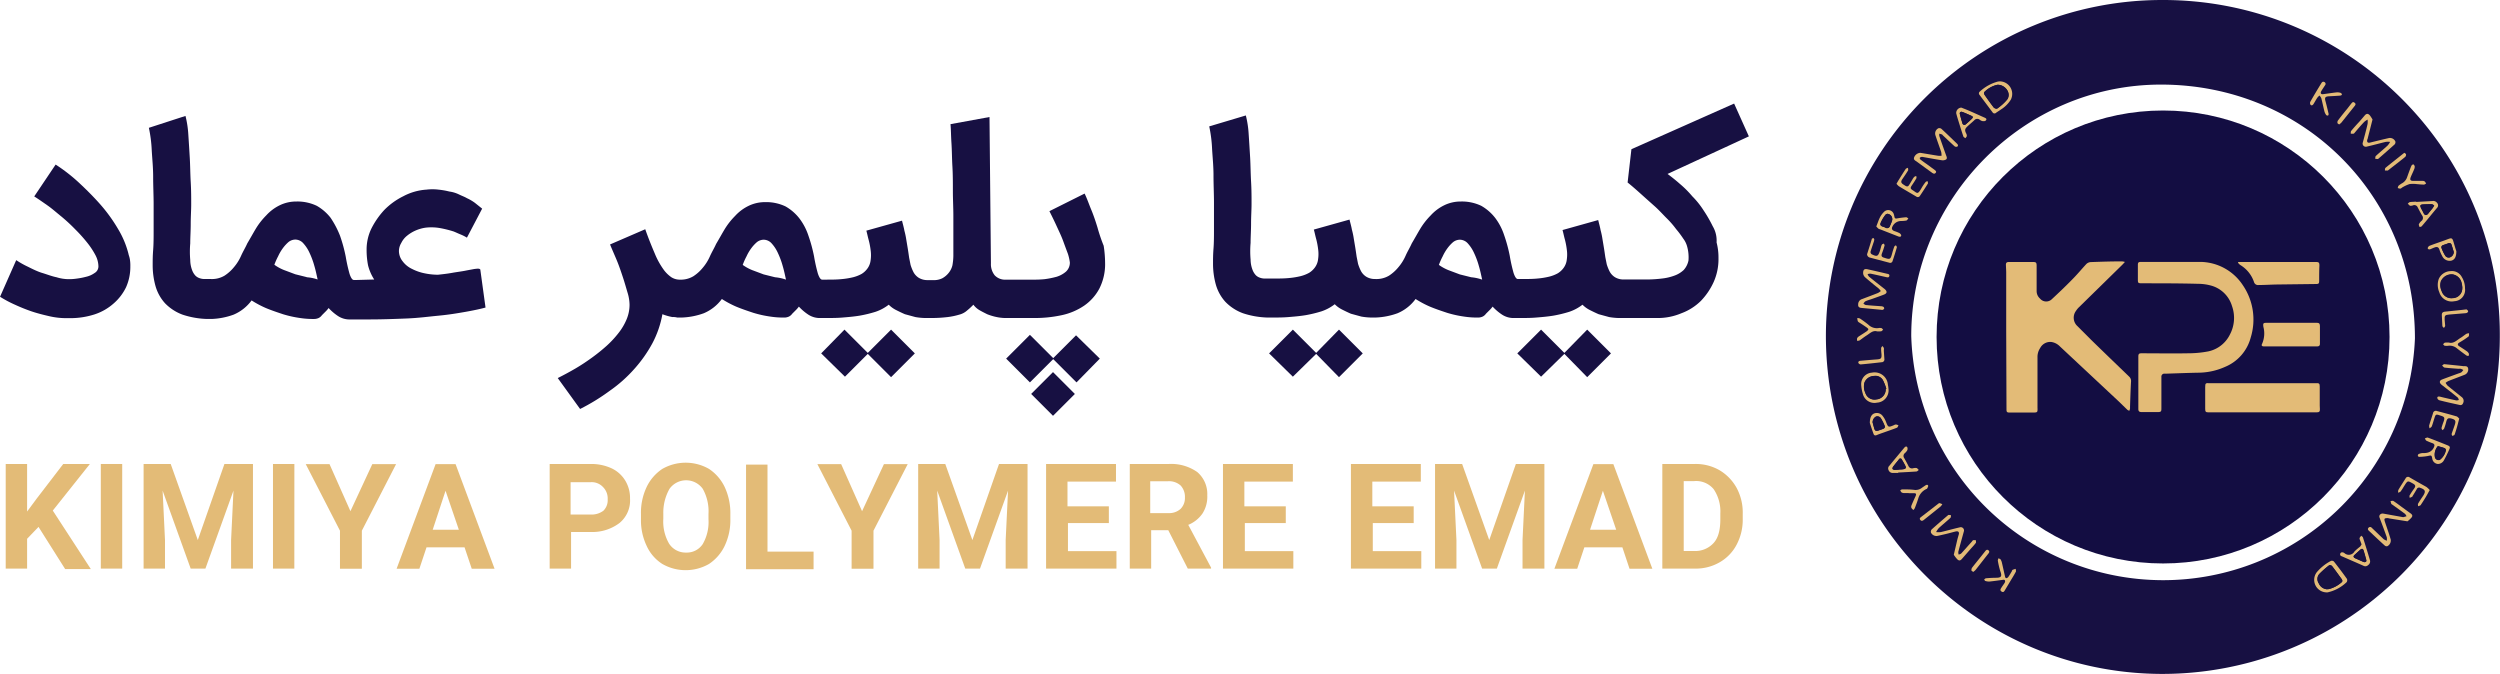 <svg id="Layer_1" data-name="Layer 1" xmlns="http://www.w3.org/2000/svg" viewBox="0 0 525.77 141.73"><title>logo-mobile-emad</title><path d="M458.32,1.42c39.11-.08,71,31.48,71,70.34a71,71,0,0,1-71.15,71.39c-38.89-.14-70.49-31.92-70.58-71A70.74,70.74,0,0,1,458.32,1.42ZM405.54,72.09a53,53,0,0,0,105.93.51c0-30-23.41-53.42-53.46-53.39C429.2,19.24,405.55,43.07,405.54,72.09Z" transform="translate(-3.59 -1.42)" style="fill:#171042"/><circle cx="454.91" cy="70.87" r="47.63" style="fill:#130d42"/><path d="M414.49,118.09c.25-1.09.47-2,.7-3,.1-.43.23-.86.35-1.28s-.06-.76-.65-.62-1.23.33-1.85.48-1.28.3-1.92.44a1.28,1.28,0,0,1-1.43-.67.73.73,0,0,1,.15-.68c1.12-1,2.28-2,3.45-3,.12-.1.4,0,.6,0,0,.19,0,.47-.12.58-.8.73-1.64,1.41-2.43,2.14a3.77,3.77,0,0,0-.57.84,4.36,4.36,0,0,0,1,0c1.34-.32,2.66-.69,4-1a.68.68,0,0,1,.83.88c-.39,1.42-.79,2.83-1.16,4.26a1.54,1.54,0,0,0,.07.59,1.6,1.6,0,0,0,.53-.22c.76-.83,1.5-1.68,2.26-2.52.08-.1.16-.25.27-.28a2.06,2.06,0,0,1,.56,0c0,.19.07.43,0,.56a13.3,13.3,0,0,1-.93,1.08l-2,2.29c-.35.4-.62.44-1,.06A6.32,6.32,0,0,1,414.49,118.09Z" transform="translate(-3.59 -1.42)" style="fill:#e3bb77"/><path d="M502.55,26.55l-1,3.93c0,.13-.1.25-.12.38-.08.48.14.66.62.54,1.29-.32,2.57-.63,3.87-.93a1.24,1.24,0,0,1,1.44.72.7.7,0,0,1-.18.62c-1.12,1-2.25,2-3.41,3-.14.12-.43,0-.66,0,.05-.21,0-.49.17-.62.8-.74,1.66-1.43,2.46-2.18a3.66,3.66,0,0,0,.51-.75,4.13,4.13,0,0,0-.93,0c-1.35.33-2.69.7-4,1a.67.67,0,0,1-.81-.88c.35-1.29.71-2.59,1-3.89a3.59,3.59,0,0,0,0-.92,4.06,4.06,0,0,0-.71.49c-.7.74-1.36,1.51-2,2.27-.07.08-.13.19-.21.2a3.18,3.18,0,0,1-.62,0c0-.19,0-.43.07-.55.57-.7,1.18-1.37,1.77-2,.37-.42.73-.85,1.09-1.27s.7-.48,1.11,0A8.18,8.18,0,0,1,502.55,26.55Z" transform="translate(-3.59 -1.42)" style="fill:#e3bb77"/><path d="M509.9,111.06l-3.9-.62c-.06,0-.12-.06-.18-.06-.24,0-.53,0-.68.1s-.06.43,0,.63c.33,1,.69,2,1,3,.08.25.16.5.23.75a1.33,1.33,0,0,1-.73,1.44.6.6,0,0,1-.52-.15c-1.12-1-2.23-2.07-3.34-3.11-.21-.2-.28-.41-.06-.64a.43.43,0,0,1,.65,0l2.31,2.21a1.75,1.75,0,0,0,.29.26,6.11,6.11,0,0,0,.58.27,2.22,2.22,0,0,0,0-.73c-.49-1.39-1-2.76-1.53-4.15-.18-.49.25-.92.82-.82l4.06.73a.65.65,0,0,0,.19,0l.61-.18a1.77,1.77,0,0,0-.31-.5c-.88-.66-1.77-1.29-2.66-1.93-.08-.06-.2-.1-.23-.18a4,4,0,0,1-.16-.59c.21,0,.47-.1.61,0,.59.38,1.15.81,1.72,1.23l1.82,1.32c.53.38.56.65.09,1.11A5.9,5.9,0,0,1,509.9,111.06Z" transform="translate(-3.59 -1.42)" style="fill:#e3bb77"/><path d="M407.43,33.56c1.2.19,2.49.42,3.78.62a4.23,4.23,0,0,0,.7,0,3.42,3.42,0,0,0-.07-.79c-.4-1.19-.84-2.37-1.23-3.57a1.23,1.23,0,0,1,.67-1.44.72.72,0,0,1,.61.14c1.1,1,2.18,2.07,3.27,3.11.21.2.31.44.07.62a.59.59,0,0,1-.57-.06c-.85-.76-1.68-1.56-2.51-2.34,0,0-.08-.13-.13-.15l-.57-.17a1.4,1.4,0,0,0,0,.53c.46,1.33.93,2.66,1.41,4,.12.31.3.68,0,.9a1.38,1.38,0,0,1-.9.16c-1.32-.2-2.64-.45-4-.69a.76.76,0,0,0-.3,0,.65.65,0,0,0-.34.2c0,.06.05.26.14.33.45.35.91.68,1.38,1l1.65,1.22c.21.16.41.35.17.61s-.46.14-.69,0c-1.08-.79-2.17-1.57-3.25-2.37-.29-.21-.72-.36-.59-.85A1.49,1.49,0,0,1,407.43,33.56Z" transform="translate(-3.59 -1.42)" style="fill:#e3bb77"/><path d="M517.57,78c1.5.15,2.82.28,4.14.43.36,0,.84-.07.95.48a1.19,1.19,0,0,1-.72,1.32c-1.14.45-2.29.87-3.43,1.32a3.47,3.47,0,0,0-.59.38,3,3,0,0,0,.43.61c1,.82,2,1.61,3,2.42a1,1,0,0,1,.24,1.25.56.56,0,0,1-.7.38c-1.43-.32-2.88-.62-4.31-1a.68.68,0,0,1-.41-.48c0-.33.31-.33.61-.26q1.69.42,3.39.78a1.49,1.49,0,0,0,.54-.09c-.08-.18-.11-.41-.25-.52-1-.84-2.07-1.65-3.11-2.47a2.85,2.85,0,0,1-.38-.31c-.4-.39-.34-.78.18-1,1.16-.44,2.33-.86,3.5-1.29a2.34,2.34,0,0,0,.59-.23,2.88,2.88,0,0,0,.41-.49,3.76,3.76,0,0,0-.54-.25,2.68,2.68,0,0,0-.49,0c-1-.08-1.93-.13-2.88-.25-.2,0-.38-.28-.56-.43Z" transform="translate(-3.59 -1.42)" style="fill:#e3bb77"/><path d="M394.38,65.45a1.14,1.14,0,0,1,.84-1.14c1.12-.43,2.24-.84,3.34-1.28a3.74,3.74,0,0,0,.58-.4,4.22,4.22,0,0,0-.42-.51c-1-.8-1.94-1.56-2.88-2.38a1.27,1.27,0,0,1-.42-.86c0-.79.27-1,1.06-.8,1.31.29,2.61.59,3.92.9.27.06.62.1.53.49s-.43.28-.7.22c-1.09-.24-2.17-.5-3.26-.72a1.68,1.68,0,0,0-.61.11,1.69,1.69,0,0,0,.29.51c1,.83,2.05,1.63,3.08,2.45a3.5,3.5,0,0,1,.3.24c.48.46.42.83-.19,1.08-.82.32-1.66.61-2.49.91-.48.17-1,.3-1.43.51-.19.08-.3.32-.45.49.18.11.36.29.55.3,1,.11,2.09.17,3.13.25a1.28,1.28,0,0,1,.52.12.42.42,0,0,1,.18.35c0,.11-.16.22-.28.28a.61.61,0,0,1-.33,0L395,66.17C394.55,66.12,394.33,65.9,394.38,65.45Z" transform="translate(-3.59 -1.42)" style="fill:#e3bb77"/><path d="M424.17,18.53a2.64,2.64,0,0,1,2.3,3.87,6.54,6.54,0,0,1-2.07,2.05c-.32.23-.65.43-1,.67a.47.47,0,0,1-.76-.08l-2.73-3.65a.47.47,0,0,1,.05-.71,9,9,0,0,1,3.81-2.11C424,18.54,424.1,18.54,424.17,18.53Zm-.51.72A5.55,5.55,0,0,0,421,20.74c-.1.08-.08.45,0,.6q.93,1.38,1.95,2.7c.13.16.59.3.7.21a10.83,10.83,0,0,0,2.09-1.89C426.69,21,425.26,19.2,423.66,19.25Z" transform="translate(-3.59 -1.42)" style="fill:#e3bb77"/><path d="M492.81,126a2.64,2.64,0,0,1-2-4.22,9.92,9.92,0,0,1,3-2.4.65.65,0,0,1,.62.13c.94,1.2,1.86,2.41,2.74,3.65a.73.73,0,0,1-.06.69A8.37,8.37,0,0,1,493.1,126Zm.2-.69a2.86,2.86,0,0,0,.34,0,6.47,6.47,0,0,0,2.7-1.43c.26-.2.16-.47,0-.7-.67-.91-1.32-1.83-2-2.71-.11-.14-.51-.25-.61-.17a19.13,19.13,0,0,0-2.08,1.84,1.59,1.59,0,0,0-.12,1.92A2.07,2.07,0,0,0,493,125.35Z" transform="translate(-3.59 -1.42)" style="fill:#e3bb77"/><path d="M400.77,83.38a2.58,2.58,0,0,1-2.43,2.72,2.51,2.51,0,0,1-3-1.92,7.75,7.75,0,0,1-.32-1.77,2.41,2.41,0,0,1,2.25-2.62,2.8,2.8,0,0,1,3.36,2.57C400.72,82.7,400.73,83,400.77,83.38Zm-.6-.16.14,0a11.08,11.08,0,0,0-.7-1.79,1.81,1.81,0,0,0-1.93-.9,2.19,2.19,0,0,0-1.95,1.35,3,3,0,0,0,.16,2.15,2,2,0,0,0,2.3,1.41A2.12,2.12,0,0,0,400.17,83.22Z" transform="translate(-3.59 -1.42)" style="fill:#e3bb77"/><path d="M522,62.07a2.37,2.37,0,0,1-2.24,2.7,2.71,2.71,0,0,1-3.17-1.91,3.79,3.79,0,0,1-.11-2.77A2.8,2.8,0,0,1,519,58.44a2.34,2.34,0,0,1,2.33,1.24A4.46,4.46,0,0,1,522,62.07Zm-.54-.17a8.18,8.18,0,0,0-.16-1,2.27,2.27,0,0,0-1.91-1.75,2.47,2.47,0,0,0-2.42,1.51,2.83,2.83,0,0,0,.17,2,2.11,2.11,0,0,0,2.36,1.47A2.05,2.05,0,0,0,521.42,61.9Z" transform="translate(-3.59 -1.42)" style="fill:#e3bb77"/><path d="M516.33,99a1.31,1.31,0,0,1-1.22-1.14c-.13-.72-.2-.71-.91-.54a11.37,11.37,0,0,1-1.85.18.35.35,0,0,1-.27-.21.45.45,0,0,1,.15-.37,2.72,2.72,0,0,1,.74-.21c.36,0,.72,0,1.08-.08a1.93,1.93,0,0,0,1.47-1.3c.14-.33,0-.57-.35-.7a13,13,0,0,1-1.27-.52c-.16-.08-.24-.32-.35-.49.21-.06.47-.23.63-.17,1.4.51,2.78,1.07,4.15,1.62.51.21.58.39.36.87a25.36,25.36,0,0,1-1.12,2.28A1.47,1.47,0,0,1,516.33,99ZM518,96c-.06-.08-.16-.3-.33-.36-.44-.17-.91-.28-1.36-.41l0,0a2.73,2.73,0,0,0-.61,2.37.8.8,0,0,0,1,.53A3.43,3.43,0,0,0,518,96Z" transform="translate(-3.59 -1.42)" style="fill:#e3bb77"/><path d="M416.07,24.05c.52.21,1.12.43,1.7.69,1.05.45,2.09.93,3.13,1.39.24.11.58.24.39.54s-.5.23-.76.22a1.36,1.36,0,0,1-.6-.3.82.82,0,0,0-1.14.13c-.48.45-1,.87-1.46,1.31s-.59.72-.28,1.37a1.19,1.19,0,0,1,.18.59c0,.17-.19.33-.3.5-.15-.12-.38-.22-.43-.37-.41-1.23-.79-2.46-1.17-3.69-.12-.39-.23-.78-.33-1.18A1.13,1.13,0,0,1,416.07,24.05Zm.07.87c-.39,0-.45.26-.36.56.16.61.33,1.23.52,1.84a.42.42,0,0,0,.72.23c.44-.36.85-.76,1.26-1.15s.2-.5-.13-.64c-.55-.25-1.11-.49-1.66-.72Z" transform="translate(-3.59 -1.42)" style="fill:#e3bb77"/><path d="M398.19,49.05c.27-.68.47-1.31.76-1.89a4.53,4.53,0,0,1,.86-1.18,1.23,1.23,0,0,1,2.09.59,4.87,4.87,0,0,1,.12.52c.08.28.24.32.52.27a18.05,18.05,0,0,1,1.94-.25c.14,0,.3.16.46.25-.14.15-.26.4-.43.44a6.37,6.37,0,0,1-1.17.1,2,2,0,0,0-1.7,1.07c-.3.52-.18.85.38,1.06a6.39,6.39,0,0,1,1.05.42c.17.1.39.37.36.51-.08.35-.39.27-.65.17L399,49.65a1,1,0,0,1-.36-.14A4.83,4.83,0,0,1,398.19,49.05Zm2.33-2.67c-.09,0-.34.11-.44.26a7.16,7.16,0,0,0-1,1.72c-.21.72.58.68,1,.92a.62.62,0,0,0,.88-.14.56.56,0,0,0,.05-.08c.17-.42.37-.84.5-1.27A1.13,1.13,0,0,0,400.52,46.38Z" transform="translate(-3.59 -1.42)" style="fill:#e3bb77"/><path d="M500.25,115.9c-.11-.29-.2-.52-.28-.75s-.18-.39-.14-.56.23-.34.35-.51c.12.13.32.23.36.38.5,1.57,1,3.16,1.46,4.73a.93.93,0,0,1-.37,1.07.82.82,0,0,1-1,.14c-1.45-.65-2.91-1.27-4.36-1.91-.25-.11-.61-.18-.52-.58s.55-.42.89-.17a1.37,1.37,0,0,0,2.13-.36,13.05,13.05,0,0,1,1.17-1A3.5,3.5,0,0,0,500.25,115.9Zm.58,3.75c.35,0,.5-.18.42-.48-.18-.67-.36-1.33-.57-2-.1-.32-.33-.45-.64-.18l-1.28,1.14c-.31.28-.22.51.12.67l1.66.74Z" transform="translate(-3.59 -1.42)" style="fill:#e3bb77"/><path d="M492.2,21.22c1-.13,1.91-.28,2.87-.38a2.06,2.06,0,0,1,.84.14c.11,0,.15.25.22.39a1.34,1.34,0,0,1-.37.16c-.79.06-1.57.1-2.36.14s-.95.28-.75,1,.45,1.77.66,2.67a.48.48,0,0,1-.1.37.42.42,0,0,1-.39-.09,2.24,2.24,0,0,1-.37-.72c-.24-.94-.43-1.88-.67-2.82a2.27,2.27,0,0,0-.38-.57,2.86,2.86,0,0,0-.46.46c-.28.42-.52.87-.78,1.3-.16.25-.4.44-.64.19a.65.65,0,0,1-.06-.62c.72-1.28,1.48-2.54,2.25-3.8.15-.24.32-.56.69-.38a.43.43,0,0,1,.16.7c-.26.42-.55.81-.79,1.24S491.72,21.29,492.2,21.22Z" transform="translate(-3.59 -1.42)" style="fill:#e3bb77"/><path d="M424.93,123.35c-1,.13-1.94.27-2.91.37a2.51,2.51,0,0,1-.9-.12c-.1,0-.16-.21-.25-.33.13-.08.26-.22.39-.23.65-.06,1.31-.1,2-.11,1.17,0,1.44-.22,1-1.4a18,18,0,0,1-.51-2.2c0-.15.08-.33.13-.5.16.08.37.13.46.26a2.25,2.25,0,0,1,.28.72c.22.94.42,1.89.64,2.83,0,.14.15.38.23.38a.66.66,0,0,0,.44-.23c.29-.4.52-.83.78-1.25,0-.1.09-.25.17-.29a6.6,6.6,0,0,1,.63-.2c0,.22.13.49,0,.65-.32.62-.7,1.22-1.06,1.82l-1.16,1.94c-.17.28-.32.64-.75.37s-.18-.59,0-.88.43-.61.63-.93S425.31,123.31,424.93,123.35Z" transform="translate(-3.59 -1.42)" style="fill:#e3bb77"/><path d="M402.77,100.88c-.34,0-.69,0-1,0a.93.93,0,0,1-1-.59.77.77,0,0,1,.19-.94c1-1.24,2.06-2.49,3.09-3.74.18-.22.43-.42.64-.16a.81.81,0,0,1,0,.69,2.44,2.44,0,0,1-.54.62.76.76,0,0,0-.09,1c.31.55.62,1.11.9,1.68a.8.8,0,0,0,.92.47,2,2,0,0,1,.72-.07c.2,0,.35.27.53.42-.17.11-.33.31-.5.32-1.27.09-2.55.15-3.82.22Zm.15-.69h0c.34,0,.68,0,1-.07s.57-.28.39-.64-.5-.94-.78-1.4a.33.33,0,0,0-.6,0c-.42.52-.84,1-1.24,1.57-.08.11-.14.36-.08.44a.7.7,0,0,0,.46.17A7.77,7.77,0,0,0,402.92,100.19Z" transform="translate(-3.59 -1.42)" style="fill:#e3bb77"/><path d="M511.74,43.89l3.38-.19a1,1,0,0,1,1,.38.76.76,0,0,1,0,1.06C515,46.44,514,47.75,512.9,49c-.09.11-.3.12-.45.18-.06-.2-.21-.45-.15-.6a2,2,0,0,1,.54-.69.82.82,0,0,0,.13-1.17c-.35-.56-.63-1.15-.94-1.73a.75.75,0,0,0-.95-.39,1.25,1.25,0,0,1-.62.09c-.19-.07-.33-.29-.5-.44.15-.11.29-.3.46-.33.43-.06.88-.06,1.32-.09Zm3.78.72c-.2-.09-.36-.24-.53-.24-.62,0-1.24,0-1.86.05s-.59.25-.39.7.4.75.58,1.13.6.54.93.12.65-.82,1-1.24A5.39,5.39,0,0,0,515.52,44.61Z" transform="translate(-3.59 -1.42)" style="fill:#e3bb77"/><path d="M514.58,104.48c-.33.59-.58,1.06-.86,1.52s-.61,1-.92,1.45a.73.73,0,0,1-.21.27,2.27,2.27,0,0,1-.46.16c0-.18-.07-.39,0-.53.28-.49.61-1,.92-1.44a.91.91,0,0,1,.11-.16c.65-1,.51-1.36-.61-1.75a.52.52,0,0,0-.69.28c-.28.48-.58,1-.87,1.43,0,.07-.07.17-.13.2a4.4,4.4,0,0,1-.5.21c0-.18-.09-.4,0-.52a13.68,13.68,0,0,1,.89-1.35c.42-.58.38-.82-.24-1.16-1.07-.6-1.07-.6-1.73.43-.27.43-.52.87-.83,1.27-.1.14-.34.17-.52.26,0-.21,0-.45.06-.6.48-.82,1-1.6,1.51-2.41a.56.56,0,0,1,.87-.21c1.17.68,2.35,1.35,3.52,2A5.38,5.38,0,0,1,514.58,104.48Z" transform="translate(-3.59 -1.42)" style="fill:#e3bb77"/><path d="M402.44,40.07c.2-.35.35-.62.51-.87.47-.76.93-1.51,1.42-2.24.09-.14.32-.17.49-.26,0,.2.09.44,0,.58-.35.59-.74,1.16-1.13,1.72s-.44.87.23,1.27l.21.14c.49.33.72.29,1-.21.21-.33.4-.68.6-1a2.87,2.87,0,0,1,.39-.57,1.19,1.19,0,0,1,.44-.2c0,.18.1.4,0,.52-.29.52-.62,1-.95,1.49s-.3.68.22,1c.94.6,1,1,1.83-.46a9.59,9.59,0,0,1,.85-1.26c.08-.12.28-.15.43-.22,0,.18.13.4.06.52-.54.88-1.1,1.74-1.68,2.6a.51.51,0,0,1-.77.13c-1.22-.72-2.45-1.43-3.67-2.17A3.36,3.36,0,0,1,402.44,40.07Z" transform="translate(-3.59 -1.42)" style="fill:#e3bb77"/><path d="M396.25,54.89c.34-1.07.68-2.14,1-3.21,0-.1.22-.15.34-.22.06.12.19.25.18.36a3.24,3.24,0,0,1-.18.66c-.19.59-.4,1.17-.58,1.77a.54.54,0,0,0,.31.69l0,0c1,.48,1.23.4,1.6-.66.11-.29.17-.59.26-.89a1.73,1.73,0,0,1,.2-.55c.08-.1.27-.13.4-.2.06.14.18.3.15.41a16.23,16.23,0,0,1-.52,1.58c-.23.59-.14.84.47,1,1.21.41,1.3.35,1.64-.9a14.37,14.37,0,0,1,.46-1.45c.05-.12.23-.19.34-.28.07.15.23.32.19.44-.28,1-.58,1.94-.9,2.89a.51.51,0,0,1-.68.34l-4.17-1.1A.75.75,0,0,1,396.25,54.89Z" transform="translate(-3.59 -1.42)" style="fill:#e3bb77"/><path d="M520.79,89.44c-.17.66-.3,1.17-.44,1.67s-.3,1-.46,1.5a.73.73,0,0,1-.17.34,1.5,1.5,0,0,1-.44.13c0-.14-.12-.31-.08-.43.2-.63.45-1.26.65-1.89.28-.83.13-1.09-.71-1.31-.69-.19-.9,0-1.08.65a12.16,12.16,0,0,1-.45,1.45c-.06.15-.26.24-.39.35-.06-.17-.19-.36-.15-.51a12.36,12.36,0,0,1,.43-1.3c.28-.82.21-1-.6-1.25l-.19-.06c-.81-.28-.89-.23-1.14.58-.19.58-.34,1.17-.56,1.73-.07.17-.3.28-.46.42a1.67,1.67,0,0,1-.09-.61c.25-.86.55-1.71.81-2.57a.6.6,0,0,1,.82-.47c1.36.36,2.72.71,4.07,1.11C520.41,89,520.61,89.3,520.79,89.44Z" transform="translate(-3.59 -1.42)" style="fill:#e3bb77"/><path d="M520.18,54.24c0,1.24-.38,1.83-1.07,2a1.72,1.72,0,0,1-1.92-1,7.08,7.08,0,0,1-.56-1.3c-.18-.52-.44-.68-1-.49-.28.1-.55.22-.82.34s-.56.13-.66-.17c0-.12.2-.43.37-.5,1-.39,2-.72,3-1.08l1.11-.41c.5-.17.69-.1.87.39C519.78,52.94,520,53.78,520.18,54.24Zm-.54.18c-.16-.51-.3-1-.49-1.52a.48.48,0,0,0-.71-.3c-.32.13-.65.23-1,.35s-.5.36-.37.68a8.19,8.19,0,0,0,.72,1.49.86.86,0,0,0,1.11.39A1.25,1.25,0,0,0,519.64,54.42Z" transform="translate(-3.59 -1.42)" style="fill:#e3bb77"/><path d="M396.83,90.37c0-1.14.35-1.79.93-2a1.52,1.52,0,0,1,1.79.56,4.44,4.44,0,0,1,.67,1.18c.46,1.19.49,1.22,1.64.74a1.21,1.21,0,0,1,.46-.16,1.91,1.91,0,0,1,.54.18c-.1.17-.17.44-.32.5-.92.36-1.85.67-2.77,1-.48.17-1,.34-1.43.53s-.62.07-.74-.26C397.28,91.76,397,90.89,396.83,90.37Zm.59-.09c.1.34.23.81.37,1.28s.36.57.81.42l1-.35c.31-.11.49-.34.37-.63a9.83,9.83,0,0,0-.77-1.56.88.88,0,0,0-1.06-.41A1.35,1.35,0,0,0,397.42,90.28Z" transform="translate(-3.59 -1.42)" style="fill:#e3bb77"/><path d="M511.8,40.13a6.46,6.46,0,0,0-1.46,0,7.6,7.6,0,0,0-1.48.68c-.16.08-.29.26-.45.28a1.63,1.63,0,0,1-.56-.13c.06-.16.07-.38.19-.49a4.93,4.93,0,0,1,.8-.55,2.33,2.33,0,0,0,1-1.28c.28-.78.56-1.57.88-2.34.06-.15.25-.24.38-.36.12.14.3.28.32.43a1.27,1.27,0,0,1-.12.66c-.22.56-.5,1.1-.72,1.66-.08.2-.15.49,0,.63s.39.14.6.14c.62,0,1.24,0,1.86,0a.82.82,0,0,1,.47.11,1.63,1.63,0,0,1,.31.45c-.15.08-.31.22-.46.22-.51,0-1-.06-1.52-.1Z" transform="translate(-3.59 -1.42)" style="fill:#e3bb77"/><path d="M405.05,105.12c-.32,0-.65,0-1,0a1,1,0,0,1-.55-.15c-.14-.09-.19-.3-.28-.46.15-.06.31-.18.46-.17.87,0,1.73,0,2.6.12a2.14,2.14,0,0,0,1.54-.48l.65-.44c.22-.15.49-.27.62,0,.06.14-.09.39-.18.57s-.15.12-.23.17a3.15,3.15,0,0,0-1.67,2c-.21.67-.46,1.33-.72,2a1.76,1.76,0,0,1-.29.4,1.71,1.71,0,0,1-.42-.43.71.71,0,0,1,0-.51c.26-.64.54-1.26.83-1.88s.13-.73-.45-.72h-1Z" transform="translate(-3.59 -1.42)" style="fill:#e3bb77"/><path d="M398.35,71.11c-.91-.27-1.53.46-2.26.9-.48.3-.93.67-1.41,1a1.46,1.46,0,0,1-.52.09,1.45,1.45,0,0,1,0-.55,1.12,1.12,0,0,1,.4-.41c.51-.33,1-.63,1.54-1a1.07,1.07,0,0,0,.43-.47c0-.09-.24-.3-.4-.41-.5-.35-1-.68-1.51-1a.82.82,0,0,1-.32-.29,2.94,2.94,0,0,1-.11-.66,1.48,1.48,0,0,1,.57.1c.61.41,1.21.84,1.78,1.31a2.54,2.54,0,0,0,2.11.7,1.41,1.41,0,0,1,.58,0c.16,0,.27.22.4.34-.14.12-.26.3-.42.33A4,4,0,0,1,398.35,71.11Z" transform="translate(-3.59 -1.42)" style="fill:#e3bb77"/><path d="M518.62,73.47c1,.27,1.66-.52,2.46-1,.42-.25.79-.58,1.2-.84a1.49,1.49,0,0,1,.57-.12c0,.22,0,.54-.07.65a17,17,0,0,1-1.47,1c-.2.14-.43.24-.63.39s-.31.42.06.66c.55.35,1.1.7,1.64,1.08a1.25,1.25,0,0,1,.43.51c.05.13,0,.32-.08.49a1.36,1.36,0,0,1-.43-.11c-.68-.49-1.36-1-2-1.5a2.34,2.34,0,0,0-1.77-.55,2.54,2.54,0,0,1-.78,0c-.14,0-.25-.21-.37-.32.14-.12.26-.29.41-.33A3.72,3.72,0,0,1,518.62,73.47Z" transform="translate(-3.59 -1.42)" style="fill:#e3bb77"/><path d="M522.32,66.48c.08.08.31.21.34.38s-.2.4-.47.42c-1.17.1-2.35.21-3.52.29-.88.07-1,.23-.95,1.09,0,.42.11.85.11,1.27,0,.15-.17.3-.26.46-.11-.14-.32-.26-.33-.4-.06-.8-.09-1.6-.12-2.4,0-.41.26-.58.62-.62l3.56-.37Z" transform="translate(-3.59 -1.42)" style="fill:#e3bb77"/><path d="M399.77,75.15l.12,1.76a.58.58,0,0,1-.58.69c-1.46.17-2.92.33-4.39.46a.6.6,0,0,1-.5-.31c-.08-.33.21-.44.49-.46,1.12-.1,2.24-.2,3.37-.28.93-.07,1.06-.22,1-1.15a8.24,8.24,0,0,1-.07-1.22c0-.15.17-.3.26-.45a1.68,1.68,0,0,1,.31.42A1.63,1.63,0,0,1,399.77,75.15Z" transform="translate(-3.59 -1.42)" style="fill:#e3bb77"/><path d="M418.58,121.7c-.16-.12-.36-.2-.37-.29a.87.87,0,0,1,.11-.58c.63-.82,1.28-1.61,1.93-2.42l.88-1.11c.18-.23.4-.37.66-.14s.16.43,0,.65c-.91,1.15-1.81,2.32-2.72,3.47A3.43,3.43,0,0,1,418.58,121.7Z" transform="translate(-3.59 -1.42)" style="fill:#e3bb77"/><path d="M495.53,27.6c-.15-.12-.34-.2-.35-.3a.74.74,0,0,1,.09-.53c.64-.85,1.3-1.68,2-2.52.28-.36.55-.72.84-1.08s.45-.34.72-.1.11.46-.07.68l-2.78,3.48A5,5,0,0,1,495.53,27.6Z" transform="translate(-3.59 -1.42)" style="fill:#e3bb77"/><path d="M509.27,33.55c.12.12.32.21.33.33a.7.7,0,0,1-.15.51c-.39.34-.82.65-1.24,1l-2.32,1.8s-.08.09-.12.09h-.61c0-.2,0-.47.14-.58.92-.76,1.86-1.49,2.8-2.24l.76-.61A3.3,3.3,0,0,1,509.27,33.55Z" transform="translate(-3.59 -1.42)" style="fill:#e3bb77"/><path d="M412.08,107.47a3.15,3.15,0,0,1-.38.48q-1.76,1.42-3.52,2.82c-.24.19-.5.28-.73,0s-.06-.46.16-.62l3.53-2.73c.1-.07.23-.2.33-.19A2.44,2.44,0,0,1,412.08,107.47Z" transform="translate(-3.59 -1.42)" style="fill:#e3bb77"/><path d="M423.66,19.25c1.6-.05,3,1.75,2,3.11a10.83,10.83,0,0,1-2.09,1.89c-.11.09-.57-.05-.7-.21q-1-1.32-1.95-2.7c-.1-.15-.12-.52,0-.6A5.55,5.55,0,0,1,423.66,19.25Z" transform="translate(-3.59 -1.42)" style="fill:#171042"/><path d="M493,125.35a2.07,2.07,0,0,1-1.78-1.28,1.59,1.59,0,0,1,.12-1.92,19.13,19.13,0,0,1,2.08-1.84c.1-.08.5,0,.61.17.69.88,1.34,1.8,2,2.71.16.23.26.5,0,.7a6.47,6.47,0,0,1-2.7,1.43A2.86,2.86,0,0,1,493,125.35Z" transform="translate(-3.59 -1.42)" style="fill:#171042"/><path d="M400.17,83.22a2.12,2.12,0,0,1-2,2.17,2,2,0,0,1-2.3-1.41,3,3,0,0,1-.16-2.15,2.19,2.19,0,0,1,1.95-1.35,1.81,1.81,0,0,1,1.93.9,11.08,11.08,0,0,1,.7,1.79Z" transform="translate(-3.59 -1.42)" style="fill:#171042"/><path d="M521.42,61.9a2.05,2.05,0,0,1-2,2.18,2.11,2.11,0,0,1-2.36-1.47,2.83,2.83,0,0,1-.17-2,2.47,2.47,0,0,1,2.42-1.51,2.27,2.27,0,0,1,1.91,1.75A8.18,8.18,0,0,1,521.42,61.9Z" transform="translate(-3.59 -1.42)" style="fill:#171042"/><path d="M518,96a3.43,3.43,0,0,1-1.33,2.16.8.8,0,0,1-1-.53,2.73,2.73,0,0,1,.61-2.37l0,0c.45.13.92.24,1.36.41C517.83,95.67,517.93,95.89,518,96Z" transform="translate(-3.59 -1.42)" style="fill:#171042"/><path d="M416.14,24.92l.35.12c.55.23,1.11.47,1.66.72.33.14.41.37.13.64s-.82.79-1.26,1.15a.42.42,0,0,1-.72-.23c-.19-.61-.36-1.23-.52-1.84C415.69,25.18,415.75,25,416.14,24.92Z" transform="translate(-3.59 -1.42)" style="fill:#171042"/><path d="M400.52,46.38a1.13,1.13,0,0,1,1,1.41c-.13.43-.33.85-.5,1.27a.56.56,0,0,1-.05.08.62.62,0,0,1-.88.14c-.39-.24-1.18-.2-1-.92a7.16,7.16,0,0,1,1-1.72C400.18,46.49,400.43,46.43,400.52,46.38Z" transform="translate(-3.59 -1.42)" style="fill:#171042"/><path d="M500.83,119.65l-.29-.09-1.66-.74c-.34-.16-.43-.39-.12-.67L500,117c.31-.27.54-.14.64.18.21.65.39,1.31.57,2C501.33,119.47,501.18,119.63,500.83,119.65Z" transform="translate(-3.59 -1.42)" style="fill:#171042"/><path d="M402.92,100.19a7.77,7.77,0,0,1-.83,0,.7.7,0,0,1-.46-.17c-.06-.08,0-.33.08-.44.4-.53.82-1,1.24-1.57a.33.33,0,0,1,.6,0c.28.46.55.92.78,1.4s0,.6-.39.64-.68.05-1,.07Z" transform="translate(-3.59 -1.42)" style="fill:#171042"/><path d="M515.52,44.61a5.39,5.39,0,0,1-.3.52c-.32.42-.65.82-1,1.24s-.71.36-.93-.12-.4-.75-.58-1.13-.09-.67.39-.7,1.24-.06,1.86-.05C515.16,44.37,515.32,44.52,515.52,44.61Z" transform="translate(-3.59 -1.42)" style="fill:#171042"/><path d="M519.64,54.42a1.25,1.25,0,0,1-.71,1.09.86.86,0,0,1-1.11-.39,8.19,8.19,0,0,1-.72-1.49c-.13-.32,0-.56.37-.68s.65-.22,1-.35a.48.48,0,0,1,.71.3C519.34,53.4,519.48,53.91,519.64,54.42Z" transform="translate(-3.59 -1.42)" style="fill:#171042"/><path d="M397.42,90.28a1.35,1.35,0,0,1,.69-1.25.88.88,0,0,1,1.06.41,9.83,9.83,0,0,1,.77,1.56c.12.29-.06.52-.37.63l-1,.35c-.45.15-.68,0-.81-.42S397.52,90.62,397.42,90.28Z" transform="translate(-3.59 -1.42)" style="fill:#171042"/><path d="M451.37,80.63c-2.67-2.58-5.35-5.15-8-7.74-1-1-2-2-3-3a2.4,2.4,0,0,1-.19-3.08,4.23,4.23,0,0,1,.69-.83l9-8.82c.18-.17.35-.37.61-.65a3.33,3.33,0,0,0-.66-.12c-2.18,0-4.36.07-6.53.15a1.47,1.47,0,0,0-.9.38c-1,1.07-1.94,2.22-3,3.28-1.38,1.41-2.81,2.78-4.26,4.12a1.69,1.69,0,0,1-2.51-.11,2.09,2.09,0,0,1-.71-1.56c0-1.75,0-3.51,0-5.26,0-.74-.08-.87-.8-.87h-5c-.51,0-.68.16-.66.66s.05,1,.06,1.48l0,12.33.06,16.56c0,.52.12.63.64.63H431c1.13,0,1.13,0,1.09-1.1v-.34c0-3.37,0-6.75,0-10.12a3.4,3.4,0,0,1,.56-2A2.39,2.39,0,0,1,435,73.34a3.17,3.17,0,0,1,1.8.93l12.28,11.48L451,87.61a1.42,1.42,0,0,0,.41.2,3.73,3.73,0,0,0,.14-.44,1.5,1.5,0,0,0,0-.3c.06-1.78.11-3.56.21-5.34A1.26,1.26,0,0,0,451.37,80.63Z" transform="translate(-3.59 -1.42)" style="fill:#e3bb77"/><path d="M476.93,72.42a12.79,12.79,0,0,0-1.64-11,10.83,10.83,0,0,0-9-4.92c-1.92,0-3.83,0-5.75,0h-6.63c-.6,0-.72.12-.71.72,0,1,0,2,0,3,0,.71.07.77.78.78,4,0,8,0,11.94.11a10.19,10.19,0,0,1,2.52.33A6.34,6.34,0,0,1,473,65.79a7.45,7.45,0,0,1-.45,6,6.57,6.57,0,0,1-4.5,3.52,22.47,22.47,0,0,1-4.34.41c-3.26.06-6.52,0-9.78,0-.47,0-.63.15-.63.65,0,3.69,0,7.37,0,11.06,0,.46.19.65.66.65h3.48c.62,0,.72-.15.71-.76,0-2.21,0-4.42,0-6.63a.62.62,0,0,1,.66-.69l.54,0c2.21-.07,4.42-.16,6.63-.2a13.9,13.9,0,0,0,5.57-1.23A9.2,9.2,0,0,0,476.93,72.42Z" transform="translate(-3.59 -1.42)" style="fill:#e3bb77"/><path d="M491.45,86.71c0-1.33,0-2.65,0-4,0-.62-.13-.74-.76-.7-.31,0-.63,0-.94,0H468.88c-.21,0-.43,0-.64,0-.78-.06-.88,0-.88.83,0,1.52,0,3,0,4.57,0,.6.11.73.7.73h22.76c.53,0,.7-.19.66-.71C491.46,87.2,491.45,87,491.45,86.71Z" transform="translate(-3.59 -1.42)" style="fill:#e3bb77"/><path d="M474.75,57.16a6.64,6.64,0,0,1,2.87,3.56.88.88,0,0,0,1,.64c1.29,0,2.58-.09,3.88-.11l8.15-.1c.6,0,.68-.11.68-.73,0-1,0-2.07.05-3.1,0-.66-.09-.8-.76-.8l-15.87,0-.42,0-.08.14A2.32,2.32,0,0,0,474.75,57.16Z" transform="translate(-3.59 -1.42)" style="fill:#e3bb77"/><path d="M490.73,69.31H480.32c-.76,0-.82.09-.72.86a5.42,5.42,0,0,1-.29,3.59c-.18.32,0,.51.38.51h11.2c.39,0,.61-.15.6-.58,0-1.23,0-2.46,0-3.68C491.46,69.43,491.33,69.31,490.73,69.31Z" transform="translate(-3.59 -1.42)" style="fill:#e3bb77"/><path d="M30.59,54.73a19.32,19.32,0,0,0-2.2-5.2,33.09,33.09,0,0,0-3.6-5c-1.4-1.6-2.9-3.1-4.5-4.6a35.62,35.62,0,0,0-5-3.9l-4.5,6.7c.8.5,1.8,1.2,2.8,1.9s2,1.6,3,2.4a37.06,37.06,0,0,1,2.9,2.7,31.49,31.49,0,0,1,2.5,2.8,16.36,16.36,0,0,1,1.7,2.6,5.25,5.25,0,0,1,.6,2.3,1.6,1.6,0,0,1-.8,1.4,4.94,4.94,0,0,1-1.8.8,15.52,15.52,0,0,1-2.1.4,10.36,10.36,0,0,1-1.6.1,8.55,8.55,0,0,1-2.5-.4c-1-.2-2-.6-3-.9s-2-.8-3-1.3A18.61,18.61,0,0,1,7,56.13l-3.4,7.7a24,24,0,0,0,3.2,1.7,36.46,36.46,0,0,0,3.5,1.4c1.2.4,2.4.7,3.7,1a15.86,15.86,0,0,0,3.6.4h.8a16.52,16.52,0,0,0,5.1-.8,11.33,11.33,0,0,0,4-2.3,10.65,10.65,0,0,0,2.6-3.4,10.49,10.49,0,0,0,.9-4.4,8.08,8.08,0,0,0-.1-1.5C30.79,55.33,30.69,55.23,30.59,54.73Z" transform="translate(-3.59 -1.42)" style="fill:#171042"/><path d="M103.29,58l-1.6.3c-.9.2-1.9.3-3,.5s-2.1.3-3,.4a14.07,14.07,0,0,1-2.8-.3,10,10,0,0,1-2.6-.9,5.26,5.26,0,0,1-2-1.6,3.49,3.49,0,0,1-.8-2.2,3.37,3.37,0,0,1,.5-1.7,4.43,4.43,0,0,1,1.2-1.5,7.84,7.84,0,0,1,1.8-1.1,8.3,8.3,0,0,1,2.1-.6,10.63,10.63,0,0,1,3.1.1,22.91,22.91,0,0,1,2.8.7c.5.2.9.4,1.4.6a9.14,9.14,0,0,1,1.4.7l3.2-6.1-1.5-1.2a9.5,9.5,0,0,0-1.7-1c-.5-.3-1.1-.5-1.7-.8a6.64,6.64,0,0,0-2-.6,15.72,15.72,0,0,0-2.3-.4,10.44,10.44,0,0,0-2.5,0,12,12,0,0,0-4.9,1.4,14.67,14.67,0,0,0-4,2.9,17,17,0,0,0-2.7,3.9,10.06,10.06,0,0,0-1,4.4,16.86,16.86,0,0,0,.3,3.3,9.76,9.76,0,0,0,1.3,3l-3.6.1H78c-.3,0-.6-.4-.9-1.3a34.36,34.36,0,0,1-.8-3.6,31.66,31.66,0,0,0-1.2-4.4,19.45,19.45,0,0,0-2-3.8,9.89,9.89,0,0,0-2.9-2.5,9.42,9.42,0,0,0-4.3-.9,7.84,7.84,0,0,0-3.5.8,9.36,9.36,0,0,0-2.8,2.1,15.1,15.1,0,0,0-2.2,2.8c-.6,1-1.2,2.1-1.8,3.1-.4.9-.9,1.7-1.3,2.6a9.74,9.74,0,0,1-1.5,2.4,8.6,8.6,0,0,1-2,1.8,5.2,5.2,0,0,1-2.9.7h-1.4a3,3,0,0,1-1-.2,2.18,2.18,0,0,1-.8-.5,3.49,3.49,0,0,1-.6-.9,6.18,6.18,0,0,1-.5-2.4,20.42,20.42,0,0,1,0-3.5c0-1.3.1-2.6.1-4.1s.1-2.8.1-4.1c0-1.5,0-3-.1-4.7s-.1-3.4-.2-5.1-.2-3.3-.3-4.8a21.16,21.16,0,0,0-.6-4l-7.7,2.5a28.49,28.49,0,0,1,.6,4.7c.1,1.8.3,3.6.3,5.6s.1,3.9.1,5.8v5.3c0,1.6,0,3-.1,4.3s-.1,2.2-.1,3.1a16.31,16.31,0,0,0,.6,4.5,9.07,9.07,0,0,0,2,3.6,9.89,9.89,0,0,0,3.7,2.4,17.94,17.94,0,0,0,5.1.9h1a15,15,0,0,0,4.6-.9,9.08,9.08,0,0,0,3.8-3,21.15,21.15,0,0,0,3,1.6c1.2.5,2.4.9,3.6,1.3a23.25,23.25,0,0,0,3.6.8,17.78,17.78,0,0,0,3.1.2,2.35,2.35,0,0,0,.8-.2,1.87,1.87,0,0,0,.7-.6L72,67a5.72,5.72,0,0,0,.7-.8,10.61,10.61,0,0,0,2,1.7,4.41,4.41,0,0,0,2.6.7h4c2.7,0,5.3-.1,7.8-.2s4.7-.4,6.8-.6,3.9-.5,5.6-.8,3.1-.6,4.2-.9l-1.1-8C104.39,57.83,103.89,57.93,103.29,58Zm-35.2,1.7-2.4-.6-2.4-.9a9.46,9.46,0,0,1-2-1.1,14.17,14.17,0,0,1,.8-1.8,9.5,9.5,0,0,1,1-1.7,7.69,7.69,0,0,1,1.2-1.3,2.39,2.39,0,0,1,1.4-.5,2.29,2.29,0,0,1,1.7.8,7.69,7.69,0,0,1,1.3,2,16.93,16.93,0,0,1,1,2.7c.3,1,.5,2,.7,2.9A8.56,8.56,0,0,0,68.09,59.73Z" transform="translate(-3.59 -1.42)" style="fill:#171042"/><polygon points="182.5 74.22 177.6 69.32 172.7 74.32 177.7 79.22 182.5 74.42 187.4 79.32 192.4 74.32 187.4 69.32 182.5 74.22" style="fill:#171042"/><rect x="221.79" y="81.02" width="6.5" height="6.5" transform="translate(2.74 182.39) rotate(-45)" style="fill:#171042"/><path d="M234.39,49.23c-.4-1.3-.8-2.5-1.3-3.7s-.9-2.4-1.4-3.4l-7.4,3.7c.5,1,1,2,1.5,3.1s1,2.1,1.4,3.2.7,1.9,1,2.7a10.15,10.15,0,0,1,.4,1.8,2.56,2.56,0,0,1-.8,1.9,5.47,5.47,0,0,1-2,1.1,18.43,18.43,0,0,1-2.5.5,20.93,20.93,0,0,1-2.4.1h-5.7a3,3,0,0,1-2.4-.9,3.74,3.74,0,0,1-.8-2.5l-.3-30.8-8.2,1.5c.1,1.1.1,2.5.2,4s.1,3.2.2,4.9.1,3.5.1,5.2.1,3.5.1,5.2v8.4a12.31,12.31,0,0,1-.2,2,4,4,0,0,1-.8,1.6,4.49,4.49,0,0,1-1.3,1.1,4,4,0,0,1-2,.4h-1.2a3.45,3.45,0,0,1-1.8-.5,3.18,3.18,0,0,1-1.1-1.2,9.38,9.38,0,0,1-.6-1.5l-.3-1.5c-.1-.7-.2-1.4-.3-2l-.3-1.8a16.25,16.25,0,0,0-.4-1.9c-.1-.6-.3-1.3-.5-2.1l-7.5,2.1c.2.7.3,1.3.5,2a15.52,15.52,0,0,1,.4,2.1,7.39,7.39,0,0,1,0,2.1,3.59,3.59,0,0,1-.7,1.8,4.26,4.26,0,0,1-1.2,1.1,7.51,7.51,0,0,1-1.8.7,16.37,16.37,0,0,1-2.5.4c-1,.1-2.1.1-3.3.1h-.7c-.3,0-.6-.4-.9-1.3a34.36,34.36,0,0,1-.8-3.6,31.66,31.66,0,0,0-1.2-4.4,12.29,12.29,0,0,0-1.9-3.6,9.89,9.89,0,0,0-2.9-2.5,9.42,9.42,0,0,0-4.3-.9,7.84,7.84,0,0,0-3.5.8,9.36,9.36,0,0,0-2.8,2.1,15.1,15.1,0,0,0-2.2,2.8c-.6,1-1.2,2.1-1.8,3.1-.4.9-.9,1.7-1.3,2.6a9.74,9.74,0,0,1-1.5,2.4,8.6,8.6,0,0,1-2,1.8,5.2,5.2,0,0,1-2.9.7h-.1a3.32,3.32,0,0,1-1.6-.5,6.75,6.75,0,0,1-1.7-1.7,16.27,16.27,0,0,1-1.8-3.3c-.6-1.4-1.3-3.1-2-5.1l-7.4,3.2c.4,1,.9,2.1,1.4,3.3s.9,2.4,1.3,3.6.7,2.3,1,3.3a9.06,9.06,0,0,1,.4,2.5,8,8,0,0,1-.6,3,12.23,12.23,0,0,1-1.7,2.9,21.06,21.06,0,0,1-2.5,2.7,37.62,37.62,0,0,1-3.1,2.5c-1.1.8-2.3,1.6-3.5,2.3s-2.5,1.4-3.7,2l4.7,6.5a42.8,42.8,0,0,0,6.2-3.8A29,29,0,0,0,137,79a27.83,27.83,0,0,0,3.8-5.4,21,21,0,0,0,2.1-6.1,11.52,11.52,0,0,0,2.1.6,3.08,3.08,0,0,1,1,.1h1a15,15,0,0,0,4.6-.9,9.08,9.08,0,0,0,3.8-3,21.15,21.15,0,0,0,3,1.6c1.2.5,2.4.9,3.6,1.3a23.25,23.25,0,0,0,3.6.8,17.78,17.78,0,0,0,3.1.2,2.35,2.35,0,0,0,.8-.2,1.87,1.87,0,0,0,.7-.6l.7-.7a5.72,5.72,0,0,0,.7-.8,10.61,10.61,0,0,0,2,1.7,4.41,4.41,0,0,0,2.6.7h1.1c1.2,0,2.3,0,3.5-.1s2.4-.2,3.6-.4a26.62,26.62,0,0,0,3.3-.8,9.44,9.44,0,0,0,2.8-1.5,5.83,5.83,0,0,0,1.5,1.1c.6.3,1.2.6,1.9.9l2.2.6a13.55,13.55,0,0,0,2,.2h1.6a28.8,28.8,0,0,0,3.2-.2,14.43,14.43,0,0,0,2.4-.5,3.93,3.93,0,0,0,1.7-.9,14.2,14.2,0,0,0,1.3-1.2,4.26,4.26,0,0,0,1.2,1.1c.5.3,1.1.6,1.7.9a11.69,11.69,0,0,0,2,.6,9.85,9.85,0,0,0,1.7.2h6.2a26.49,26.49,0,0,0,5.8-.6,13.36,13.36,0,0,0,4.7-2,10.15,10.15,0,0,0,3.2-3.6,11.33,11.33,0,0,0,1.2-5.4,23.8,23.8,0,0,0-.3-3.6A35.63,35.63,0,0,1,234.39,49.23Zm-67.8,10.5-2.4-.6-2.4-.9a9.46,9.46,0,0,1-2-1.1,14.17,14.17,0,0,1,.8-1.8,9.5,9.5,0,0,1,1-1.7,7.69,7.69,0,0,1,1.2-1.3,2.39,2.39,0,0,1,1.4-.5,2.29,2.29,0,0,1,1.7.8,7.69,7.69,0,0,1,1.3,2,16.93,16.93,0,0,1,1,2.7c.3,1,.5,2,.7,2.9A9.48,9.48,0,0,0,166.59,59.73Z" transform="translate(-3.59 -1.42)" style="fill:#171042"/><polygon points="221.5 75.32 216.6 70.42 211.6 75.42 216.6 80.42 221.5 75.52 226.4 80.42 231.3 75.42 226.3 70.52 221.5 75.32" style="fill:#171042"/><polygon points="276.8 74.22 271.9 69.32 266.9 74.32 271.9 79.22 276.8 74.42 281.6 79.32 286.6 74.32 281.6 69.32 276.8 74.22" style="fill:#171042"/><polygon points="329 74.22 324.1 69.32 319.1 74.32 324.1 79.22 329 74.42 333.8 79.32 338.8 74.32 333.8 69.32 329 74.22" style="fill:#171042"/><path d="M363.79,49a27.91,27.91,0,0,0-1.9-3.3,17.55,17.55,0,0,0-2.4-3,21.28,21.28,0,0,0-2.6-2.6c-.9-.8-1.8-1.5-2.6-2.1l17.1-7.9-3.1-6.9-21.6,9.6-.8,7c1,.8,1.9,1.6,2.9,2.5s1.9,1.7,2.8,2.5,1.7,1.7,2.5,2.5a19.21,19.21,0,0,1,2,2.3,20.78,20.78,0,0,1,1.5,2,4.77,4.77,0,0,1,.8,1.6,8.43,8.43,0,0,1,.3,3,4.21,4.21,0,0,1-1,2,5.61,5.61,0,0,1-2,1.2,11,11,0,0,1-2.6.6,28.32,28.32,0,0,1-3,.2H345a3.45,3.45,0,0,1-1.8-.5,3.18,3.18,0,0,1-1.1-1.2,9.38,9.38,0,0,1-.6-1.5l-.3-1.5c-.1-.7-.2-1.4-.3-2l-.3-1.8a16.25,16.25,0,0,0-.4-1.9c-.1-.6-.3-1.3-.5-2.1l-7.5,2.1c.2.7.3,1.3.5,2a15.52,15.52,0,0,1,.4,2.1,7.39,7.39,0,0,1,0,2.1,3.59,3.59,0,0,1-.7,1.8,4.26,4.26,0,0,1-1.2,1.1,7.51,7.51,0,0,1-1.8.7,16.37,16.37,0,0,1-2.5.4c-1,.1-2.1.1-3.3.1h-.8c-.3,0-.6-.4-.9-1.3a34.36,34.36,0,0,1-.8-3.6,31.66,31.66,0,0,0-1.2-4.4,12.29,12.29,0,0,0-1.9-3.6,9.89,9.89,0,0,0-2.9-2.5,9.42,9.42,0,0,0-4.3-.9,7.84,7.84,0,0,0-3.5.8,9.36,9.36,0,0,0-2.8,2.1,15.1,15.1,0,0,0-2.2,2.8c-.6,1-1.2,2.1-1.8,3.1-.4.9-.9,1.7-1.3,2.6a9.74,9.74,0,0,1-1.5,2.4,8.6,8.6,0,0,1-2,1.8,5.2,5.2,0,0,1-2.9.7h-.1a3.45,3.45,0,0,1-1.8-.5,3.18,3.18,0,0,1-1.1-1.2,9.38,9.38,0,0,1-.6-1.5l-.3-1.5c-.1-.7-.2-1.4-.3-2l-.3-1.8a16.25,16.25,0,0,0-.4-1.9c-.1-.6-.3-1.3-.5-2.1l-7.5,2.1c.2.7.3,1.3.5,2a15.52,15.52,0,0,1,.4,2.1,7.39,7.39,0,0,1,0,2.1,3.59,3.59,0,0,1-.7,1.8,4.26,4.26,0,0,1-1.2,1.1,7.51,7.51,0,0,1-1.8.7,16.37,16.37,0,0,1-2.5.4c-1,.1-2.1.1-3.3.1h-1.8a3,3,0,0,1-1-.2,2.18,2.18,0,0,1-.8-.5,3.49,3.49,0,0,1-.6-.9,6.18,6.18,0,0,1-.5-2.4,20.42,20.42,0,0,1,0-3.5c0-1.3.1-2.6.1-4.1s.1-2.8.1-4.1c0-1.5,0-3-.1-4.7s-.1-3.4-.2-5.1-.2-3.3-.3-4.8a21.16,21.16,0,0,0-.6-4l-7.7,2.3a28.49,28.49,0,0,1,.6,4.7c.1,1.8.3,3.6.3,5.6s.1,3.9.1,5.8v5.3c0,1.6,0,3-.1,4.3s-.1,2.2-.1,3.1a16.31,16.31,0,0,0,.6,4.5,9.07,9.07,0,0,0,2,3.6,9.89,9.89,0,0,0,3.7,2.4,17.94,17.94,0,0,0,5.1.9h1c1.2,0,2.3,0,3.5-.1s2.4-.2,3.6-.4a26.62,26.62,0,0,0,3.3-.8,9.44,9.44,0,0,0,2.8-1.5,5.83,5.83,0,0,0,1.5,1.1c.6.3,1.2.6,1.9.9l2.2.6a13.55,13.55,0,0,0,2,.2h1a15,15,0,0,0,4.6-.9,9.08,9.08,0,0,0,3.8-3,21.15,21.15,0,0,0,3,1.6c1.2.5,2.4.9,3.6,1.3a23.25,23.25,0,0,0,3.6.8,17.78,17.78,0,0,0,3.1.2,2.35,2.35,0,0,0,.8-.2,1.87,1.87,0,0,0,.7-.6l.7-.7a5.72,5.72,0,0,0,.7-.8,10.61,10.61,0,0,0,2,1.7,4.41,4.41,0,0,0,2.6.7h1.1c1.2,0,2.3,0,3.5-.1s2.4-.2,3.6-.4a26.62,26.62,0,0,0,3.3-.8,9.44,9.44,0,0,0,2.8-1.5,5.83,5.83,0,0,0,1.5,1.1c.6.3,1.2.6,1.9.9l2.2.6a13.55,13.55,0,0,0,2,.2h8a12.69,12.69,0,0,0,5.2-1,11.51,11.51,0,0,0,4.1-2.6,14.08,14.08,0,0,0,2.7-4,11.76,11.76,0,0,0,1-5,12.42,12.42,0,0,0-.4-3.3A5.91,5.91,0,0,0,363.79,49ZM313,59.73l-2.4-.6-2.4-.9a9.46,9.46,0,0,1-2-1.1,14.17,14.17,0,0,1,.8-1.8,9.5,9.5,0,0,1,1-1.7,7.69,7.69,0,0,1,1.2-1.3,2.39,2.39,0,0,1,1.4-.5,2.29,2.29,0,0,1,1.7.8,7.69,7.69,0,0,1,1.3,2,16.93,16.93,0,0,1,1,2.7c.3,1,.5,2,.7,2.9A9.48,9.48,0,0,0,313,59.73Z" transform="translate(-3.59 -1.42)" style="fill:#171042"/><path d="M11.69,112.23l-2.4,2.5V121H4.79V99h4.5v10l2-2.7,5.6-7.3h5.6l-7.8,9.8,8,12.3h-5.4Z" transform="translate(-3.59 -1.42)" style="fill:#e3bb77"/><path d="M29.29,121h-4.5V99h4.5Z" transform="translate(-3.59 -1.42)" style="fill:#e3bb77"/><path d="M39.49,99l5.7,16,5.6-16h6v22h-4.6v-6l.5-10.4L46.79,121h-3.1l-5.9-16.4.5,10.4v6h-4.5V99Z" transform="translate(-3.59 -1.42)" style="fill:#e3bb77"/><path d="M65.49,121H61V99h4.5Z" transform="translate(-3.59 -1.42)" style="fill:#e3bb77"/><path d="M77.29,108.93l4.6-9.9h5l-7.2,14v8h-4.6v-8l-7.2-14h5Z" transform="translate(-3.59 -1.42)" style="fill:#e3bb77"/><path d="M101.29,116.53h-8l-1.5,4.5H87l8.2-22h4.2l8.2,22h-4.8Zm-6.7-3.7h5.5l-2.8-8.2Z" transform="translate(-3.59 -1.42)" style="fill:#e3bb77"/><path d="M123.69,113.23V121h-4.5V99h8.6a10.17,10.17,0,0,1,4.4.9,6.69,6.69,0,0,1,2.9,2.6,7,7,0,0,1,1,3.8,6.12,6.12,0,0,1-2.2,5.1,9.46,9.46,0,0,1-6.1,1.9h-4.1Zm0-3.6h4.1a4.14,4.14,0,0,0,2.7-.8,3.09,3.09,0,0,0,.9-2.4,3.39,3.39,0,0,0-1-2.6,3.25,3.25,0,0,0-2.6-1h-4.2v6.8Z" transform="translate(-3.59 -1.42)" style="fill:#e3bb77"/><path d="M157.19,110.53a12.61,12.61,0,0,1-1.2,5.7,9.43,9.43,0,0,1-3.3,3.8,9.88,9.88,0,0,1-9.8,0,8.81,8.81,0,0,1-3.3-3.8,12.47,12.47,0,0,1-1.2-5.6v-1.1a12.61,12.61,0,0,1,1.2-5.7,9.43,9.43,0,0,1,3.3-3.8,9.88,9.88,0,0,1,9.8,0,9.43,9.43,0,0,1,3.3,3.8,12.91,12.91,0,0,1,1.2,5.7Zm-4.6-1a9.67,9.67,0,0,0-1.2-5.3,4.3,4.3,0,0,0-7,0,10.15,10.15,0,0,0-1.3,5.2v1.1a9.3,9.3,0,0,0,1.2,5.2,4.12,4.12,0,0,0,3.6,1.9,4,4,0,0,0,3.5-1.8,9.3,9.3,0,0,0,1.2-5.2Z" transform="translate(-3.59 -1.42)" style="fill:#e3bb77"/><path d="M165.09,117.43h9.6v3.7h-14.2v-22H165v18.3Z" transform="translate(-3.59 -1.42)" style="fill:#e3bb77"/><path d="M184.89,108.93l4.6-9.9h5l-7.2,14v8h-4.6v-8l-7.2-14h5Z" transform="translate(-3.59 -1.42)" style="fill:#e3bb77"/><path d="M202.39,99l5.7,16,5.6-16h6v22h-4.6v-6l.5-10.4-5.9,16.4h-3.1l-5.9-16.4.5,10.4v6h-4.5V99Z" transform="translate(-3.59 -1.42)" style="fill:#e3bb77"/><path d="M236.89,111.43h-8.7v5.9h10.2V121h-14.8V99h14.7v3.7h-10.2v5.2h8.7v3.5Z" transform="translate(-3.59 -1.42)" style="fill:#e3bb77"/><path d="M249.29,112.93h-3.6V121h-4.5V99h8.2a9.52,9.52,0,0,1,6,1.7,6.07,6.07,0,0,1,2.1,4.9,6.53,6.53,0,0,1-1,3.8,6.68,6.68,0,0,1-3,2.4l4.8,9v.2h-4.9Zm-3.7-3.6h3.7a3.57,3.57,0,0,0,2.6-.9,3.24,3.24,0,0,0,.9-2.4,3.49,3.49,0,0,0-.9-2.5,3.67,3.67,0,0,0-2.7-.9h-3.7v6.7Z" transform="translate(-3.59 -1.42)" style="fill:#e3bb77"/><path d="M274.09,111.43h-8.7v5.9h10.2V121h-14.8V99h14.7v3.7h-10.2v5.2H274v3.5Z" transform="translate(-3.59 -1.42)" style="fill:#e3bb77"/><path d="M301,111.43h-8.7v5.9h10.2V121h-14.8V99h14.7v3.7h-10.2v5.2h8.7v3.5Z" transform="translate(-3.59 -1.42)" style="fill:#e3bb77"/><path d="M311.09,99l5.7,16,5.6-16h6v22h-4.6v-6l.5-10.4-5.9,16.4h-3.1l-5.9-16.4.5,10.4v6h-4.5V99Z" transform="translate(-3.59 -1.42)" style="fill:#e3bb77"/><path d="M344.79,116.53h-8l-1.5,4.5h-4.8l8.2-22h4.2l8.2,22h-4.8Zm-6.8-3.7h5.5l-2.8-8.2Z" transform="translate(-3.59 -1.42)" style="fill:#e3bb77"/><path d="M353.19,121V99H360a10,10,0,0,1,5.2,1.3,9.85,9.85,0,0,1,3.6,3.7,10.92,10.92,0,0,1,1.3,5.5v1a11.18,11.18,0,0,1-1.3,5.5,9.16,9.16,0,0,1-3.6,3.7A10,10,0,0,1,360,121Zm4.5-18.4v14.7h2.2a5.2,5.2,0,0,0,4.1-1.7c1-1.1,1.4-2.8,1.4-5v-1.2a8.36,8.36,0,0,0-1.4-5.1,4.78,4.78,0,0,0-4.1-1.7Z" transform="translate(-3.59 -1.42)" style="fill:#e3bb77"/></svg>